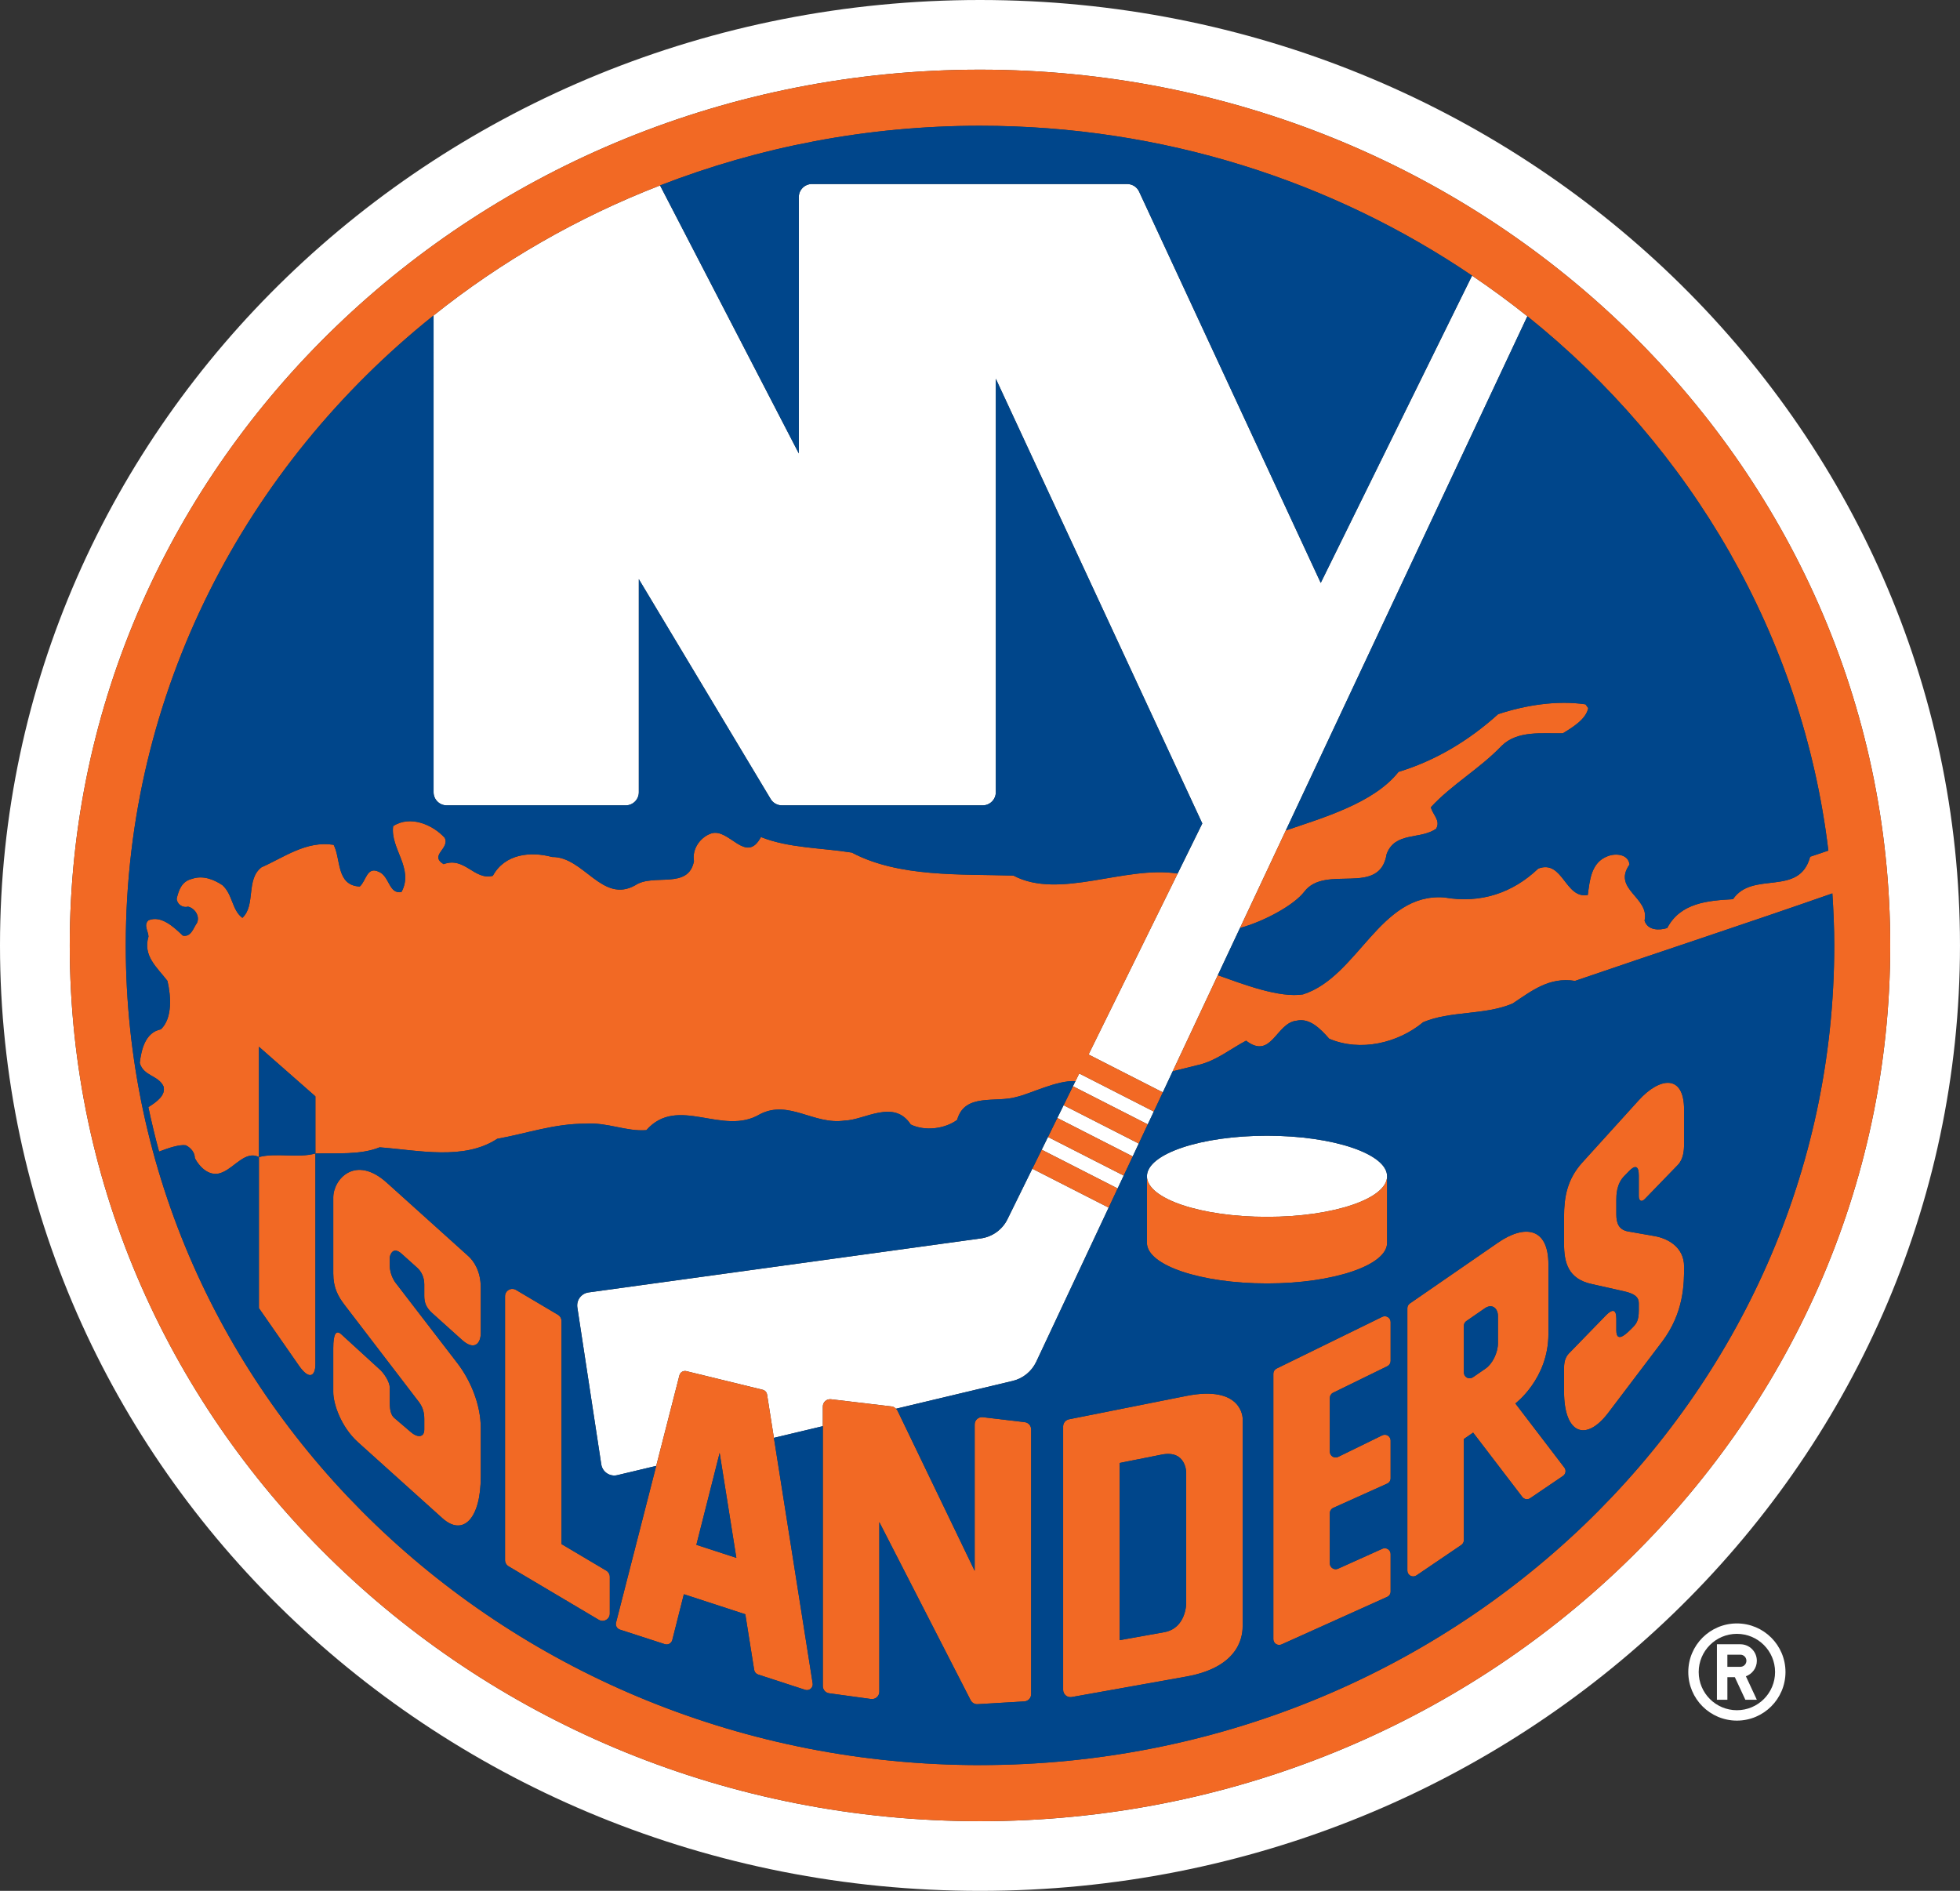 <?xml version="1.0" encoding="UTF-8"?><svg id="b" xmlns="http://www.w3.org/2000/svg" viewBox="0 0 171.283 165.242"><rect x="0" y="0" width="171.283" height="165.242" fill="#333333" stroke="none"/><defs><style>.d{fill:#fff;}.e{fill:#00468b;}.f{fill:#f26924;}</style></defs><g id="c"><g><g><path class="d" d="M85.641,0C38.342,0,0,36.991,0,82.621s38.342,82.621,85.641,82.621,85.641-36.991,85.641-82.621S132.94,0,85.641,0Zm0,159.155c-43.933,0-79.545-34.265-79.545-76.534S41.709,6.088,85.641,6.088s79.545,34.266,79.545,76.534-35.614,76.534-79.545,76.534Z"/><path class="d" d="M88.044,106.546c-.449,.911-1.32,1.541-2.329,1.68l-34.282,4.719c-.304,.043-.58,.204-.764,.45-.182,.246-.26,.556-.215,.861l2.091,13.713c.047,.32,.228,.603,.494,.78,.266,.179,.594,.239,.906,.165l3.401-.81,2.027-7.913c.07-.273,.343-.436,.615-.367l6.664,1.627c.2,.049,.351,.214,.382,.416l.596,3.786,4.276-1.02v-1.718c0-.184,.076-.357,.212-.479,.136-.119,.317-.176,.5-.156l5.31,.629c.147,.016,.269,.096,.369,.2l10.197-2.43c.907-.215,1.665-.833,2.063-1.676l6.326-13.469-6.67-3.401-2.171,4.413Z"/><polygon class="d" points="91.034 100.474 97.67 103.859 98.199 102.735 91.583 99.36 91.034 100.474"/><polygon class="d" points="100.83 97.138 94.313 93.811 93.983 94.483 93.764 94.927 100.301 98.26 100.83 97.138"/><polygon class="d" points="92.399 97.7 98.987 101.061 99.515 99.935 92.948 96.586 92.399 97.7"/><path class="d" d="M115.419,50.94l-15.874-34.195c-.188-.405-.594-.664-1.041-.664h-27.549c-.635,0-1.149,.514-1.149,1.148v22.395l-12.125-23.419c-7.228,2.802-13.894,6.649-19.791,11.364v41.666c0,.634,.514,1.147,1.147,1.147h15.643c.632,0,1.146-.514,1.146-1.147v-18.621l11.52,19.211c.207,.346,.581,.557,.985,.557h17.545c.632,0,1.147-.514,1.147-1.147V33.099l18.045,38.865-2.156,4.379-7.784,15.81,6.489,3.309,.864-1.842,3.942-8.394,1.941-4.134,4.003-8.52,21.109-44.934c-1.558-1.247-3.173-2.426-4.833-3.55l-13.225,26.852Z"/><path class="d" d="M110.724,99.251c-5.796,0-10.494,1.589-10.494,3.544,0,1.959,4.698,3.545,10.494,3.545,5.795,0,10.494-1.586,10.494-3.545,0-1.955-4.699-3.544-10.494-3.544Z"/><path class="d" d="M151.785,141.871c-2.344,0-4.247,1.9-4.247,4.246,0,2.345,1.904,4.247,4.247,4.247,2.346,0,4.247-1.903,4.247-4.247,0-2.346-1.901-4.246-4.247-4.246Zm0,7.584c-1.843,0-3.337-1.495-3.337-3.337,0-1.844,1.495-3.337,3.337-3.337,1.845,0,3.337,1.494,3.337,3.337,0,1.843-1.492,3.337-3.337,3.337Z"/><path class="d" d="M153.529,145.134c0-.8-.645-1.442-1.441-1.442l-2.047-.003v4.854h.914v-1.974h.651l.92,1.974h1.004l-.958-2.055c.559-.199,.958-.731,.958-1.354Zm-1.441,.528h-1.134v-1.06h1.134c.294,0,.53,.237,.53,.532,0,.289-.236,.528-.53,.528Z"/></g><g><polygon class="f" points="97.67 103.859 91.034 100.474 90.215 102.134 96.885 105.535 97.67 103.859"/><path class="f" d="M56.484,98.765c2.757-3.118,6.666,.576,9.941-1.399,2.535-1.294,4.692,.973,7.409,.559,1.705-.03,4.282-1.917,5.757,.348,1.245,.605,2.993,.38,4.053-.405,.66-2.389,3.4-1.464,5.211-2.011,1.193-.27,3.533-1.472,5.128-1.374l.33-.671,6.518,3.326,.787-1.676-6.489-3.309,7.784-15.81c-4.602-.734-10.324,2.314-14.349,.176-4.628-.14-10.021,.164-14.121-2.009-2.666-.425-5.521-.388-7.945-1.36-1.3,2.436-2.765-.795-4.321-.321-.936,.301-1.721,1.323-1.532,2.426-.481,2.522-3.545,1.047-5.124,2.106-2.895,1.645-4.5-2.502-7.27-2.466-1.884-.51-4.136-.281-5.184,1.645-1.629,.415-2.456-1.709-4.303-1.019-1.281-.794,.573-1.342,.099-2.306-1.052-1.153-3.021-1.992-4.506-1.019-.271,1.974,1.844,3.683,.73,5.753-1.105,.226-1.045-1.38-1.974-1.758-1.06-.511-1.106,.784-1.673,1.284-2.07-.094-1.635-2.397-2.283-3.646-2.402-.376-4.325,1.096-6.305,1.965-1.387,1.056-.48,3.315-1.671,4.419-.926-.695-.831-2.029-1.746-2.86-.775-.511-1.709-.879-2.664-.547-.887,.216-1.145,.955-1.331,1.73,.021,.461,.491,.83,.996,.696,.595,.142,1.054,.841,.777,1.426-.31,.415-.501,1.258-1.236,1.106-.784-.746-1.887-1.795-2.998-1.341-.47,.415-.005,.972-.005,1.426-.502,1.701,.74,2.672,1.659,3.873,.314,1.331,.445,3.268-.573,4.231-1.371,.273-1.709,1.785-1.847,2.936,.326,1.161,1.6,1.069,2.068,2.033,.246,.791-.613,1.389-1.316,1.831,.274,1.305,.585,2.601,.935,3.886,.836-.324,1.793-.637,2.341-.551,.463,.235,.785,.65,.785,1.115,.449,.869,1.379,1.736,2.436,1.235,1.06-.454,2.021-1.915,3.164-1.32v-9.645l4.936,4.336v4.996c1.834-.048,3.925,.142,5.615-.539,3.357,.246,7.361,1.173,10.276-.746,2.579-.461,4.969-1.332,7.735-1.321,1.889-.132,3.537,.699,5.295,.566Z"/><path class="f" d="M113.98,77.927c1.854-2.445,6.589,.482,7.2-3.296,.734-1.972,2.944-1.236,4.324-2.21,.415-.726-.318-1.238-.459-1.877,1.81-1.975,4.249-3.345,6.184-5.366,1.387-1.369,3.555-1.057,5.345-1.095,.831-.501,2.041-1.238,2.219-2.203l-.236-.329c-2.534-.37-5.279,.083-7.635,.859-2.641,2.38-5.545,4.081-8.705,5.044-2.156,2.735-6.641,4.018-9.849,5.118l-4.003,8.52c2.026-.535,4.71-1.976,5.615-3.164Z"/><polygon class="f" points="100.301 98.26 93.764 94.927 92.948 96.586 99.515 99.935 100.301 98.26"/><polygon class="f" points="91.583 99.36 98.199 102.735 98.987 101.061 92.399 97.7 91.583 99.36"/><path class="f" d="M85.641,6.088C41.709,6.088,6.096,40.354,6.096,82.621s35.612,76.534,79.545,76.534,79.545-34.265,79.545-76.534S129.573,6.088,85.641,6.088Zm0,148.164c-41.23,0-74.651-32.07-74.651-71.63,0-22.131,10.465-41.914,26.9-55.053,5.897-4.715,12.564-8.561,19.791-11.364,8.639-3.353,18.071-5.215,27.96-5.215,16.017,0,30.844,4.858,43.002,13.098,1.66,1.124,3.275,2.303,4.833,3.55,14.306,11.473,24.054,27.984,26.304,46.694l-1.591,.537c-.946,3.541-5.024,1.187-6.744,3.711-2.196,.124-4.591,.311-5.748,2.521-.7,.217-1.711,.217-1.979-.651,.47-2.03-2.846-2.73-1.317-4.893-.09-.916-1.204-1.011-1.897-.738-1.464,.54-1.575,2.116-1.747,3.393-1.995,.367-2.165-3.126-4.331-2.305-2.215,2.115-5.021,3.078-8.204,2.521-5.652-.435-7.515,6.924-12.351,8.471-2.073,.326-5.191-.874-7.446-1.675l-3.942,8.394,2.299-.569c1.525-.367,2.733-1.376,4.113-2.105,2.236,1.708,2.614-1.569,4.421-1.748,1.15-.265,2.111,.745,2.842,1.576,2.72,1.163,6,.389,8.215-1.444,2.376-1.011,5.411-.596,7.82-1.635,1.616-1.067,3.172-2.342,5.449-1.974,6.76-2.321,15.482-5.188,22.488-7.645,.099,1.505,.165,3.019,.165,4.545,0,39.56-33.423,71.63-74.651,71.63Z"/><path class="f" d="M40.935,109.779l-7.129-6.42c-2.759-2.484-4.682-.304-4.682,1.291v6.631c0,1.274,.427,2.023,1.001,2.772l6.452,8.426c.364,.47,.5,.943,.5,1.515v.935c0,.75-.661,.684-1.175,.22l-1.395-1.192c-.499-.382-.447-1.172-.447-1.855v-.849c0-.463-.487-1.278-.978-1.672l-3.225-2.949c-.489-.469-.734-.076-.734,1.179v3.845c0,1.005,.659,3.025,2.165,4.383l7.384,6.647c1.791,1.599,3.341,.043,3.341-3.649v-4.241c0-2.103-.936-4.225-2.036-5.659l-5.433-7.067s-.485-.646-.485-1.475v-.734s.19-1.061,1.04-.294l1.385,1.244c.356,.335,.592,.836,.592,1.431v.999c0,.58,.151,1.02,.7,1.516l2.599,2.337c1.099,.99,1.637,.275,1.637-.588v-3.985c0-1.466-.635-2.344-1.079-2.744Z"/><path class="f" d="M52.979,137.256l-3.91-2.319v-19.489c0-.226-.119-.434-.312-.55l-3.66-2.169c-.199-.119-.441-.121-.641-.006-.2,.113-.321,.324-.321,.554v23.055c0,.224,.117,.435,.313,.549l7.881,4.675c.198,.116,.441,.12,.641,.005,.199-.114,.321-.325,.321-.554v-3.202c0-.228-.119-.435-.311-.549Z"/><path class="f" d="M67.631,125.654l-.596-3.786c-.031-.203-.182-.367-.382-.416l-6.664-1.627c-.273-.069-.545,.095-.615,.367l-2.027,7.913-3.51,13.696c-.068,.261,.079,.527,.336,.611l3.926,1.272c.135,.043,.28,.029,.404-.039,.123-.069,.213-.185,.248-.32l1.012-4.005,5.37,1.751,.775,4.862c.029,.189,.162,.346,.345,.404l4.104,1.336c.169,.057,.354,.021,.49-.095,.135-.116,.2-.292,.172-.466l-3.387-21.459Zm-6.776,9.349l2.035-8.037,1.459,9.176-3.494-1.139Z"/><path class="f" d="M89.55,124.281l-3.661-.433c-.181-.021-.36,.036-.497,.156-.136,.121-.215,.295-.215,.479v12.794l-6.749-14.011c-.029-.064-.082-.107-.129-.156-.1-.104-.221-.184-.369-.2l-5.31-.629c-.183-.02-.364,.037-.5,.156-.136,.121-.212,.295-.212,.479v24.426c0,.32,.234,.59,.55,.633l3.661,.502c.182,.025,.366-.031,.505-.152,.139-.119,.219-.295,.219-.481v-14.829l7.984,15.569c.116,.224,.354,.36,.605,.345l4.081-.242c.339-.019,.6-.297,.6-.636v-23.136c0-.323-.241-.595-.562-.632Z"/><path class="f" d="M103.661,121.992l-10.24,2.04c-.299,.06-.514,.319-.514,.624v23.021c0,.188,.085,.366,.229,.487,.145,.122,.336,.171,.521,.14l10.004-1.789c4.935-.88,4.935-3.85,4.935-4.482v-18.066s0-2.956-4.935-1.975Zm0,18.128s0,2.174-1.921,2.517l-3.895,.696v-15.486l3.669-.73c2.147-.429,2.147,1.568,2.147,1.568v11.435Z"/><path class="f" d="M121.286,115.104c-.147-.094-.335-.102-.494-.026l-9.231,4.518c-.175,.087-.284,.264-.284,.457v23.186c0,.172,.086,.335,.232,.43,.145,.092,.328,.107,.486,.036l9.229-4.156c.185-.083,.301-.263,.301-.465v-3.275c0-.172-.087-.334-.233-.427-.147-.095-.329-.11-.485-.039l-3.877,1.746c-.159,.071-.341,.058-.486-.039-.145-.092-.233-.255-.233-.426v-4.386c0-.2,.117-.383,.3-.466l4.713-2.121c.185-.081,.301-.264,.301-.465v-3.293c0-.177-.09-.34-.24-.435-.147-.091-.335-.102-.494-.024l-3.848,1.881c-.157,.079-.345,.069-.492-.024-.15-.095-.24-.259-.24-.434v-4.688c0-.195,.109-.374,.284-.459l4.745-2.32c.175-.086,.285-.264,.285-.459v-3.396c0-.177-.09-.339-.24-.432Z"/><path class="f" d="M132.427,122.647s2.888-2.154,2.888-6.075v-6.078c0-3.217-2.059-3.517-4.41-1.897l-7.696,5.311c-.139,.096-.221,.251-.221,.42v22.926c0,.188,.105,.36,.271,.45,.168,.089,.369,.078,.526-.03l3.916-2.659c.139-.094,.224-.252,.224-.42v-8.84l.811-.56,4.295,5.619c.165,.216,.468,.265,.691,.113l2.868-1.946c.116-.079,.195-.203,.216-.34,.022-.139-.012-.282-.099-.391l-4.28-5.602Zm-1.522-5.263c0,.829-.481,1.799-1.074,2.208l-1.109,.765c-.155,.107-.359,.121-.526,.034-.168-.089-.271-.264-.271-.451v-4.075c0-.169,.083-.326,.22-.421l1.606-1.109c.641-.443,1.154-.011,1.154,.675v2.375Z"/><path class="f" d="M143.213,96.146l-4.971,5.485c-1.275,1.434-1.562,2.954-1.562,4.709v2.333c0,1.635,.333,3.1,2.449,3.545l2.717,.61c.877,.196,1.367,.44,1.367,1.073v.595c0,.963-.221,1.2-.627,1.604-.404,.401-1.336,1.356-1.336,.16v-1.02c0-.85-.355-.849-.892-.308l-3.135,3.225c-.374,.341-.542,.744-.542,1.397v2.062c0,3.697,1.911,4.42,3.86,1.853l4.7-6.205c1.931-2.554,1.931-5.105,1.931-6.575,0-1.756-1.498-2.479-2.584-2.667l-2.294-.401c-.821-.144-1.044-.712-1.044-1.496v-1.255c0-.379,0-1.379,.672-2.075l.46-.474c.485-.494,.831-.491,.831,.401v1.808c0,.366,.206,.588,.537,.242l2.878-2.972c.489-.505,.542-1.286,.542-1.819v-3.014c0-3.124-2.143-2.826-3.958-.82Z"/><path class="f" d="M22.626,101.117v13.201l3.499,5.028c.876,1.261,1.437,.957,1.437-.128v-18.414c-1.575,.425-3.43-.09-4.936,.312Z"/><path class="f" d="M121.217,108.617v-5.822c0,1.959-4.699,3.545-10.494,3.545-5.796,0-10.494-1.586-10.494-3.545v5.822c0,1.956,4.698,3.542,10.494,3.542,5.795,0,10.494-1.586,10.494-3.542Z"/></g><g><path class="e" d="M27.562,100.805v-4.996l-4.936-4.336v9.645c1.506-.402,3.361,.113,4.936-.312Z"/><path class="e" d="M160.128,78.076c-7.005,2.458-15.728,5.324-22.488,7.645-2.276-.369-3.833,.906-5.449,1.974-2.409,1.039-5.444,.624-7.82,1.635-2.215,1.832-5.495,2.606-8.215,1.444-.731-.831-1.692-1.841-2.842-1.576-1.808,.179-2.185,3.455-4.421,1.748-1.38,.729-2.588,1.737-4.113,2.105l-2.299,.569-.864,1.842-.787,1.676-.529,1.122-.786,1.675-.528,1.126-.789,1.674-.529,1.124-.785,1.676-6.326,13.469c-.398,.844-1.155,1.461-2.063,1.676l-10.197,2.43c.046,.049,.1,.092,.129,.156l6.749,14.011v-12.794c0-.184,.079-.357,.215-.479,.137-.12,.316-.177,.497-.156l3.661,.433c.321,.037,.562,.31,.562,.632v23.136c0,.339-.261,.618-.6,.636l-4.081,.242c-.251,.015-.489-.121-.605-.345l-7.984-15.569v14.829c0,.186-.08,.362-.219,.481-.139,.121-.323,.178-.505,.152l-3.661-.502c-.316-.043-.55-.313-.55-.633v-22.709l-4.276,1.02,3.387,21.459c.028,.174-.037,.35-.172,.466-.136,.116-.321,.152-.49,.095l-4.104-1.336c-.183-.058-.316-.215-.345-.404l-.775-4.862-5.37-1.751-1.012,4.005c-.035,.135-.125,.251-.248,.32-.124,.068-.269,.081-.404,.039l-3.926-1.272c-.258-.084-.404-.35-.336-.611l3.51-13.696-3.401,.81c-.313,.074-.64,.014-.906-.165-.266-.177-.446-.46-.494-.78l-2.091-13.713c-.045-.305,.033-.615,.215-.861,.184-.246,.46-.407,.764-.45l34.282-4.719c1.009-.139,1.88-.769,2.329-1.68l2.171-4.413,.819-1.66,.549-1.114,.816-1.66,.549-1.114,.816-1.659,.219-.445c-1.595-.099-3.935,1.104-5.128,1.374-1.811,.547-4.551-.378-5.211,2.011-1.06,.785-2.807,1.01-4.053,.405-1.475-2.265-4.053-.378-5.757-.348-2.716,.414-4.874-1.853-7.409-.559-3.275,1.975-7.184-1.719-9.941,1.399-1.758,.133-3.406-.699-5.295-.566-2.766-.011-5.156,.86-7.735,1.321-2.915,1.919-6.919,.993-10.276,.746-1.69,.681-3.781,.491-5.615,.539v18.414c0,1.085-.561,1.389-1.437,.128l-3.499-5.028v-13.201c-1.143-.595-2.104,.866-3.164,1.32-1.057,.501-1.987-.366-2.436-1.235,0-.465-.323-.88-.785-1.115-.549-.086-1.505,.228-2.341,.551-.35-1.285-.661-2.581-.935-3.886,.704-.443,1.562-1.04,1.316-1.831-.468-.964-1.741-.871-2.068-2.033,.139-1.151,.476-2.664,1.847-2.936,1.018-.964,.886-2.9,.573-4.231-.919-1.2-2.161-2.171-1.659-3.873,0-.454-.465-1.011,.005-1.426,1.11-.454,2.214,.595,2.998,1.341,.735,.151,.926-.691,1.236-1.106,.276-.585-.182-1.284-.777-1.426-.505,.134-.975-.235-.996-.696,.186-.775,.444-1.514,1.331-1.73,.955-.331,1.889,.036,2.664,.547,.915,.831,.82,2.165,1.746,2.86,1.191-1.104,.284-3.362,1.671-4.419,1.98-.869,3.902-2.341,6.305-1.965,.648,1.249,.213,3.553,2.283,3.646,.566-.5,.613-1.795,1.673-1.284,.929,.378,.869,1.984,1.974,1.758,1.114-2.07-1.001-3.779-.73-5.753,1.485-.974,3.454-.134,4.506,1.019,.474,.964-1.38,1.513-.099,2.306,1.846-.69,2.674,1.434,4.303,1.019,1.047-1.926,3.3-2.155,5.184-1.645,2.77-.036,4.375,4.111,7.27,2.466,1.579-1.059,4.643,.416,5.124-2.106-.189-1.104,.596-2.125,1.532-2.426,1.556-.474,3.021,2.757,4.321,.321,2.424,.973,5.279,.935,7.945,1.36,4.1,2.172,9.494,1.869,14.121,2.009,4.025,2.138,9.746-.91,14.349-.176l2.156-4.379-18.045-38.865v36.136c0,.634-.515,1.147-1.147,1.147h-17.545c-.404,0-.777-.211-.985-.557l-11.52-19.211v18.621c0,.634-.514,1.147-1.146,1.147h-15.643c-.634,0-1.147-.514-1.147-1.147V27.569c-16.435,13.139-26.9,32.921-26.9,55.053,0,39.56,33.421,71.63,74.651,71.63s74.651-32.07,74.651-71.63c0-1.526-.066-3.04-.165-4.545ZM42.014,116.507c0,.862-.539,1.577-1.637,.588l-2.599-2.337c-.549-.496-.7-.936-.7-1.516v-.999c0-.595-.236-1.096-.592-1.431l-1.385-1.244c-.85-.767-1.04,.294-1.04,.294v.734c0,.829,.485,1.475,.485,1.475l5.433,7.067c1.1,1.434,2.036,3.556,2.036,5.659v4.241c0,3.691-1.55,5.248-3.341,3.649l-7.384-6.647c-1.506-1.357-2.165-3.377-2.165-4.383v-3.845c0-1.255,.245-1.647,.734-1.179l3.225,2.949c.49,.395,.978,1.21,.978,1.672v.849c0,.682-.051,1.472,.447,1.855l1.395,1.192c.514,.464,1.175,.53,1.175-.22v-.935c0-.573-.136-1.045-.5-1.515l-6.452-8.426c-.574-.75-1.001-1.499-1.001-2.772v-6.631c0-1.595,1.924-3.775,4.682-1.291l7.129,6.42c.444,.4,1.079,1.277,1.079,2.744v3.985Zm11.276,24.5c0,.229-.122,.44-.321,.554-.2,.115-.444,.111-.641-.005l-7.881-4.675c-.195-.114-.313-.325-.313-.549v-23.055c0-.23,.121-.441,.321-.554,.2-.115,.442-.113,.641,.006l3.66,2.169c.194,.116,.312,.324,.312,.55v19.489l3.91,2.319c.193,.114,.311,.321,.311,.549v3.202Zm55.306,1.026c0,.632,0,3.603-4.935,4.482l-10.004,1.789c-.185,.031-.376-.018-.521-.14-.144-.121-.229-.3-.229-.487v-23.021c0-.305,.215-.564,.514-.624l10.24-2.04c4.935-.981,4.935,1.975,4.935,1.975v18.066Zm-8.366-33.416v-5.822c0-1.955,4.698-3.544,10.494-3.544,5.795,0,10.494,1.589,10.494,3.544v5.822c0,1.956-4.699,3.542-10.494,3.542-5.796,0-10.494-1.586-10.494-3.542Zm21.296,10.315c0,.195-.11,.372-.285,.459l-4.745,2.32c-.175,.085-.284,.264-.284,.459v4.688c0,.175,.09,.339,.24,.434,.147,.093,.335,.102,.492,.024l3.848-1.881c.159-.079,.346-.068,.494,.024,.15,.095,.24,.257,.24,.435v3.293c0,.201-.116,.384-.301,.465l-4.713,2.121c-.182,.084-.3,.266-.3,.466v4.386c0,.171,.087,.334,.233,.426,.145,.096,.328,.11,.486,.039l3.877-1.746c.156-.071,.338-.056,.485,.039,.145,.094,.233,.255,.233,.427v3.275c0,.203-.116,.383-.301,.465l-9.229,4.156c-.159,.071-.341,.056-.486-.036-.146-.095-.232-.258-.232-.43v-23.186c0-.194,.109-.37,.284-.457l9.231-4.518c.159-.076,.346-.068,.494,.026,.15,.094,.24,.255,.24,.432v3.396Zm15.064,10.049l-2.868,1.946c-.224,.153-.526,.104-.691-.113l-4.295-5.619-.811,.56v8.84c0,.168-.085,.326-.224,.42l-3.916,2.659c-.158,.107-.359,.119-.526,.03-.166-.09-.271-.262-.271-.45v-22.926c0-.169,.083-.324,.221-.42l7.696-5.311c2.351-1.62,4.41-1.32,4.41,1.897v6.078c0,3.921-2.888,6.075-2.888,6.075l4.28,5.602c.086,.109,.121,.253,.099,.391-.021,.138-.1,.261-.216,.34Zm10.58-29.001c0,.532-.054,1.314-.542,1.819l-2.878,2.972c-.331,.345-.537,.124-.537-.242v-1.808c0-.892-.346-.895-.831-.401l-.46,.474c-.672,.696-.672,1.696-.672,2.075v1.255c0,.784,.223,1.353,1.044,1.496l2.294,.401c1.086,.189,2.584,.911,2.584,2.667,0,1.47,0,4.021-1.931,6.575l-4.7,6.205c-1.949,2.567-3.86,1.845-3.86-1.853v-2.062c0-.654,.169-1.056,.542-1.397l3.135-3.225c.537-.541,.892-.542,.892,.308v1.02c0,1.196,.932,.241,1.336-.16,.406-.404,.627-.641,.627-1.604v-.595c0-.633-.49-.876-1.367-1.073l-2.717-.61c-2.116-.445-2.449-1.91-2.449-3.545v-2.333c0-1.755,.287-3.275,1.562-4.709l4.971-5.485c1.815-2.006,3.958-2.304,3.958,.82v3.014Z"/><polygon class="e" points="64.349 136.141 62.89 126.965 60.855 135.002 64.349 136.141"/><path class="e" d="M69.806,17.229c0-.634,.514-1.148,1.149-1.148h27.549c.448,0,.854,.259,1.041,.664l15.874,34.195,13.225-26.852c-12.159-8.24-26.985-13.098-43.002-13.098-9.889,0-19.321,1.863-27.96,5.215l12.125,23.419V17.229Z"/><path class="e" d="M122.216,67.454c3.16-.962,6.064-2.664,8.705-5.044,2.356-.776,5.101-1.229,7.635-.859l.236,.329c-.178,.965-1.387,1.701-2.219,2.203-1.79,.037-3.958-.274-5.345,1.095-1.935,2.021-4.374,3.391-6.184,5.366,.141,.64,.874,1.151,.459,1.877-1.38,.974-3.59,.238-4.324,2.21-.611,3.779-5.346,.851-7.2,3.296-.905,1.188-3.589,2.629-5.615,3.164l-1.941,4.134c2.255,.801,5.374,2.001,7.446,1.675,4.836-1.548,6.699-8.906,12.351-8.471,3.183,.556,5.989-.406,8.204-2.521,2.166-.821,2.336,2.672,4.331,2.305,.172-1.276,.284-2.853,1.747-3.393,.694-.274,1.808-.179,1.897,.738-1.529,2.163,1.788,2.862,1.317,4.893,.268,.869,1.279,.869,1.979,.651,1.156-2.21,3.551-2.398,5.748-2.521,1.72-2.524,5.797-.17,6.744-3.711l1.591-.537c-2.25-18.71-11.998-35.221-26.304-46.694l-21.109,44.934c3.207-1.1,7.692-2.382,9.849-5.118Z"/><path class="e" d="M129.751,114.335l-1.606,1.109c-.137,.095-.22,.253-.22,.421v4.075c0,.188,.104,.362,.271,.451,.167,.087,.371,.074,.526-.034l1.109-.765c.593-.409,1.074-1.379,1.074-2.208v-2.375c0-.686-.512-1.118-1.154-.675Z"/><path class="e" d="M101.514,127.117l-3.669,.73v15.486l3.895-.696c1.921-.344,1.921-2.517,1.921-2.517v-11.435s0-1.996-2.147-1.568Z"/></g></g></g></svg>